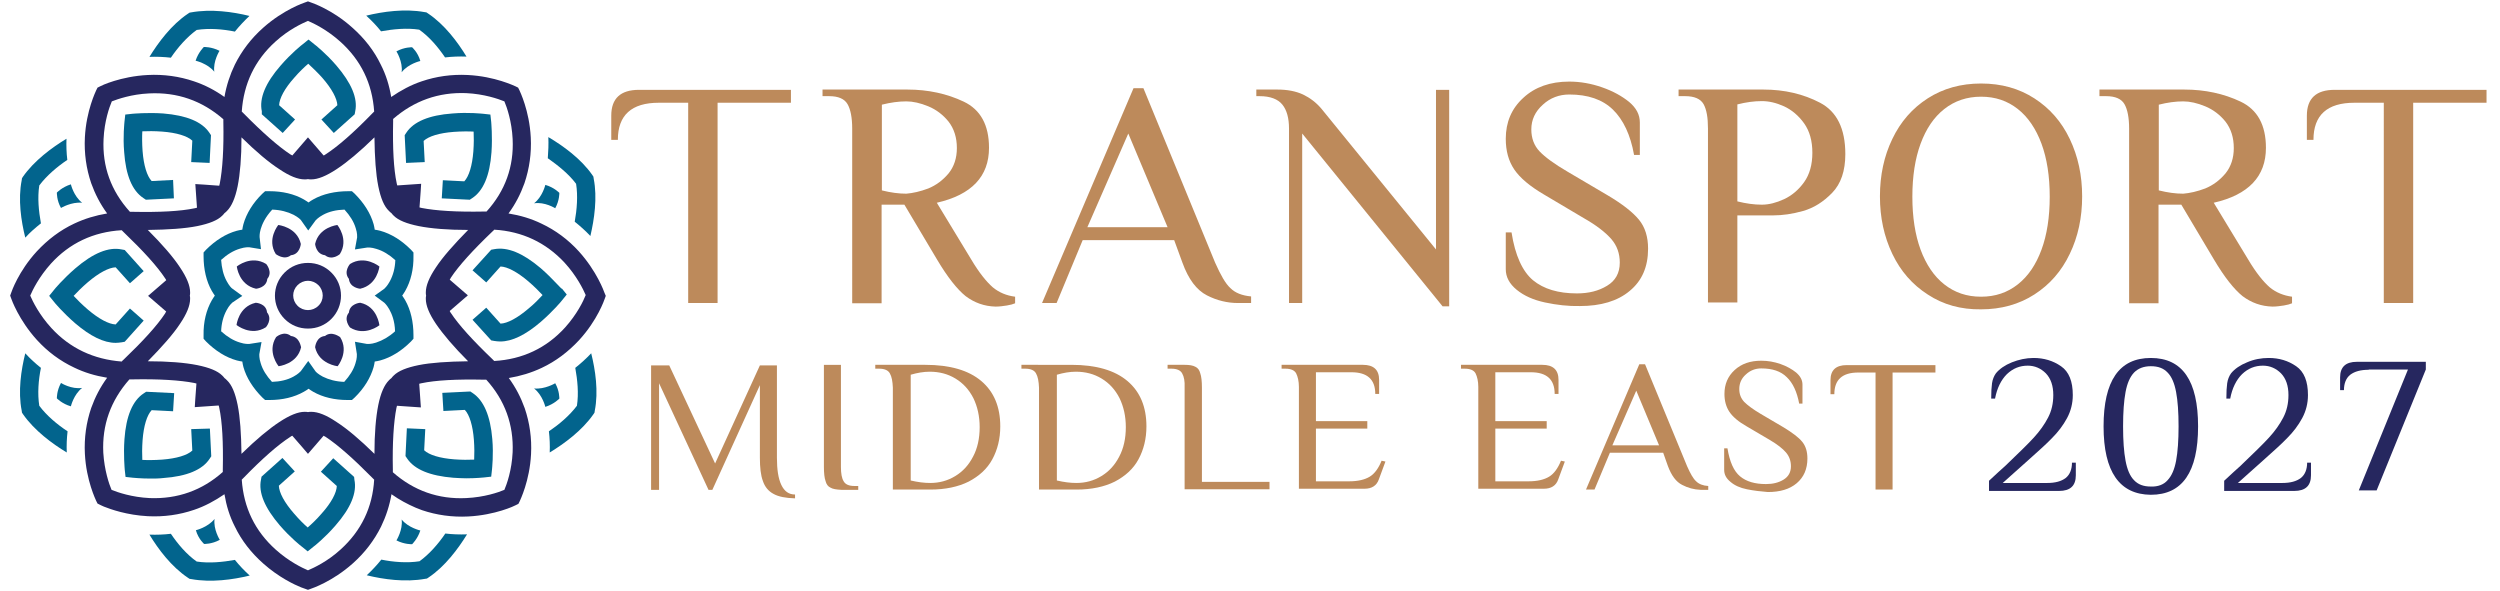 <?xml version="1.0" encoding="utf-8"?>
<!-- Generator: Adobe Illustrator 26.0.0, SVG Export Plug-In . SVG Version: 6.00 Build 0)  -->
<svg version="1.1" id="Layer_1" xmlns="http://www.w3.org/2000/svg" xmlns:xlink="http://www.w3.org/1999/xlink" x="0px" y="0px"
	 viewBox="0 0 910 215" style="enable-background:new 0 0 910 215;" xml:space="preserve">
<style type="text/css">
	.st0{fill:#02648D;}
	.st1{fill:#26275F;}
	.st2{fill:#BD8A5B;}
</style>
<g>
	<g>
		<g>
			<path class="st0" d="M150.5,93.2l0-1.3l-0.9-1c-3.4-3.4-7.2-5.8-11.2-6.9c-0.7-0.2-1.4-0.3-2-0.4c-0.1-0.6-0.2-1.3-0.4-2
				c-1.1-3.9-3.5-7.7-6.9-11.1l-1-0.9l-1.3,0c-4.8,0-9.3,1-12.8,3c-0.7,0.4-1.2,0.7-1.7,1.1c-0.5-0.4-1.1-0.7-1.7-1.1
				c-3.5-2-7.8-3-12.5-3c-0.1,0-0.2,0-0.3,0l-1.3,0l-1,0.9c-3.4,3.3-5.8,7.2-6.9,11.1c-0.2,0.7-0.3,1.4-0.4,2
				c-0.6,0.1-1.3,0.2-2,0.4c-4,1.1-7.8,3.5-11.2,6.9l-0.9,1l0,1.3c0,4.8,1,9.2,3,12.7c0.4,0.6,0.7,1.2,1.1,1.7
				c-0.4,0.5-0.7,1.1-1.1,1.7c-2,3.5-3.1,7.9-3,12.7l0,1.3l0.9,1c3.4,3.4,7.2,5.8,11.2,6.9c0.7,0.2,1.4,0.3,2,0.4
				c0.1,0.6,0.2,1.3,0.4,2c1.1,3.9,3.5,7.7,6.9,11.1l1,0.9l1.3,0c0.1,0,0.2,0,0.3,0c4.7,0,9-1,12.5-3c0.7-0.4,1.2-0.7,1.7-1.1
				c0.5,0.4,1.1,0.7,1.7,1.1c3.5,2,7.8,3,12.5,3c0.1,0,0.2,0,0.3,0l1.3,0l1-0.9c3.4-3.3,5.8-7.2,6.9-11.1c0.2-0.7,0.3-1.4,0.4-2
				c0.6-0.1,1.3-0.2,2-0.4c4-1.1,7.8-3.5,11.2-6.9l0.9-1l0-1.3c0-4.8-1-9.2-3-12.7c-0.4-0.6-0.7-1.2-1.1-1.7
				c0.4-0.5,0.7-1.1,1.1-1.7C149.5,102.4,150.6,98,150.5,93.2z M139.9,110.2c0,0,0.9,0.8,1.8,2.4c0.9,1.6,2,4.2,2.1,8
				c-2.2,2-4.5,3.3-6.9,4.1c-1.8,0.6-3.1,0.5-3.3,0.5l-4.4-0.8l0.7,4.5c0,0.2,0.1,1.5-0.5,3.3c-0.7,2.4-2.1,4.6-4.1,6.8
				c-3-0.1-5.6-0.8-7.8-1.9c-1.7-0.9-2.6-1.8-2.7-2l-2.6-3.7l-2.7,3.7c-0.1,0.1-1,1.1-2.7,2c-2.2,1.2-4.8,1.8-7.8,1.9
				c-2-2.2-3.4-4.4-4.1-6.8c-0.6-1.8-0.5-3.1-0.5-3.3l0.8-4.4l-4.5,0.7c-0.2,0-1.5,0.1-3.3-0.5c-2.4-0.7-4.7-2.1-6.9-4.1
				c0.1-2.9,0.8-5.5,2-7.7c0.9-1.7,1.8-2.5,2-2.7l3.7-2.5l-3.7-2.7c-0.2-0.1-1.1-1-2-2.7c-1.2-2.2-1.8-4.8-2-7.7
				c2.2-2,4.5-3.4,6.9-4.1c1.9-0.6,3.1-0.5,3.3-0.5l4.3,0.7l-0.5-4.4c0,0-0.1-1.2,0.4-2.9c0.5-1.7,1.6-4.3,4.2-7.1
				c3,0.1,5.6,0.8,7.8,1.9c1.7,0.9,2.6,1.8,2.7,2l2.6,3.7l2.7-3.7c0.1-0.1,1-1.1,2.7-2c2.2-1.2,4.8-1.8,7.8-1.9
				c2,2.2,3.4,4.4,4.1,6.8c0.6,1.8,0.5,3.1,0.5,3.3l-0.8,4.4l4.5-0.7c0.2,0,1.5-0.1,3.3,0.5c2.4,0.7,4.7,2.1,6.9,4.1
				c-0.1,2.9-0.8,5.5-2,7.7c-0.9,1.7-1.9,2.6-2,2.7l-3.5,2.5L139.9,110.2z"/>
			<path class="st1" d="M105.9,92.9c3.3-0.3,3.6-4.1,3.6-4.1c-1.4-6.2-8.2-6.9-8.2-6.9s-4.3,5.2-0.9,10.6
				C100.5,92.5,103.4,94.9,105.9,92.9z"/>
			<path class="st1" d="M86.2,97c0,0,0.7,6.7,7,8.1c0,0,3.8-0.3,4.1-3.6c2.1-2.5-0.4-5.4-0.4-5.4C91.4,92.7,86.2,97,86.2,97z"/>
			<path class="st1" d="M93.1,110.2c-6.3,1.4-7,8.1-7,8.1s5.3,4.3,10.7,0.8c0,0,2.5-2.8,0.4-5.4C96.9,110.4,93.1,110.2,93.1,110.2z"
				/>
			<path class="st1" d="M105.9,122.3c-2.6-2.1-5.4,0.4-5.4,0.4c-3.4,5.4,0.9,10.6,0.9,10.6s6.8-0.7,8.2-6.9
				C109.5,126.4,109.2,122.7,105.9,122.3z"/>
			<path class="st1" d="M118.3,122.3c-3.3,0.3-3.6,4.1-3.6,4.1c1.4,6.2,8.2,6.9,8.2,6.9s4.3-5.2,0.9-10.6
				C123.7,122.7,120.8,120.3,118.3,122.3z"/>
			<path class="st1" d="M131.1,110.2c0,0-3.8,0.3-4.1,3.6c-2.1,2.5,0.4,5.4,0.4,5.4c5.4,3.4,10.7-0.8,10.7-0.8
				S137.4,111.5,131.1,110.2z"/>
			<path class="st1" d="M127.4,96.1c0,0-2.5,2.8-0.4,5.4c0.3,3.3,4.1,3.6,4.1,3.6c6.3-1.4,7-8.1,7-8.1S132.8,92.7,127.4,96.1z"/>
			<path class="st1" d="M114.7,88.8c0,0,0.3,3.7,3.6,4.1c2.6,2.1,5.4-0.4,5.4-0.4c3.4-5.4-0.9-10.6-0.9-10.6S116.1,82.6,114.7,88.8z
				"/>
			<path class="st1" d="M220,106.5c-0.1-0.3-2.7-7.7-9.3-15c-3.9-4.3-8.5-7.7-13.6-10.1c-3.7-1.8-7.7-3-12-3.7
				c2.5-3.4,4.4-7.1,5.8-11c1.8-5.3,2.6-10.9,2.3-16.7c-0.5-9.8-4-16.8-4.1-17.1l-0.5-1l-1-0.5c-0.3-0.1-7.4-3.6-17.3-4.1
				c-5.9-0.3-11.5,0.5-16.8,2.3c-3.9,1.3-7.6,3.3-11.1,5.7c-0.7-4.2-1.9-8.1-3.8-11.8c-2.4-5-5.9-9.5-10.3-13.4
				C121,3.5,113.5,1,113.2,0.9l-1.1-0.4L111,0.9c-0.3,0.1-7.8,2.6-15.2,9.2c-4.4,3.9-7.8,8.4-10.3,13.4c-1.8,3.7-3.1,7.7-3.8,11.8
				c-3.5-2.5-7.2-4.4-11.1-5.7c-5.3-1.8-11-2.6-16.8-2.3c-9.9,0.5-17,3.9-17.3,4.1l-1,0.5l-0.5,1c-0.1,0.3-3.6,7.3-4.1,17.1
				c-0.3,5.8,0.5,11.4,2.3,16.7c1.4,3.9,3.3,7.6,5.8,11c-4.2,0.7-8.2,1.9-12,3.7c-5.1,2.4-9.6,5.8-13.6,10.1
				c-6.7,7.3-9.2,14.7-9.3,15l-0.4,1.1l0.4,1.1c0.1,0.3,2.7,7.7,9.3,15c3.9,4.3,8.5,7.7,13.6,10.1c3.7,1.8,7.7,3,12,3.7
				c-2.5,3.4-4.4,7.1-5.8,11c-1.8,5.3-2.6,10.9-2.3,16.7c0.5,9.8,4,16.8,4.1,17.1l0.5,1l1,0.5c0.1,0,0.5,0.3,1.3,0.6
				c2.5,1,8.4,3.1,16,3.5c5.9,0.3,11.5-0.5,16.8-2.3c3.9-1.3,7.6-3.3,11.1-5.7c0.7,4.2,1.9,8.1,3.8,11.8c2.4,5,5.9,9.5,10.3,13.4
				c5.6,5,11.3,7.7,13.8,8.7c0.8,0.3,1.3,0.5,1.4,0.5l1.1,0.4l1.1-0.4c0.3-0.1,7.8-2.6,15.2-9.2c4.4-3.9,7.8-8.4,10.3-13.4
				c1.8-3.7,3.1-7.7,3.8-11.8c2.8,2,5.8,3.6,8.8,4.9c0.7,0.3,1.5,0.6,2.3,0.9c5.3,1.8,11,2.6,16.8,2.3c9.9-0.5,17-3.9,17.3-4.1
				l1-0.5l0.5-1c0.1-0.3,3.6-7.3,4.1-17.1c0.3-5.8-0.5-11.4-2.3-16.7c-1.4-3.9-3.3-7.6-5.8-11c4.2-0.7,8.2-1.9,12-3.7
				c5.1-2.4,9.6-5.8,13.6-10.1c6.7-7.3,9.2-14.7,9.3-15l0.4-1.1L220,106.5z M158.7,97.3c-2.5,3.7-3.7,6.7-3.7,9.1
				c0,0.4,0,0.8,0.1,1.2c-0.1,0.4-0.1,0.8-0.1,1.2c0,2.4,1.2,5.4,3.7,9.1c2.6,3.8,6.5,8.4,11.7,13.6c-7.4,0.1-13.5,0.5-18,1.4
				c-4.4,0.9-7.4,2.1-9.1,3.8c-0.3,0.3-0.6,0.6-0.8,0.9c-0.3,0.2-0.6,0.5-0.9,0.8c-1.7,1.7-3,4.6-3.9,9c-0.9,4.5-1.4,10.5-1.4,17.8
				c-5.3-5.2-9.9-9.1-13.8-11.6c-3.7-2.5-6.7-3.7-9.2-3.7c-0.4,0-0.8,0-1.2,0.1c-0.4-0.1-0.8-0.1-1.2-0.1c-2.4,0-5.4,1.2-9.2,3.7
				c-3.8,2.5-8.5,6.4-13.8,11.6c-0.1-7.4-0.5-13.3-1.4-17.8c-0.9-4.4-2.1-7.3-3.9-9c-0.3-0.3-0.6-0.6-0.9-0.8
				c-0.2-0.3-0.5-0.6-0.8-0.9c-1.7-1.7-4.7-2.9-9.1-3.8c-4.5-0.9-10.6-1.4-18-1.4c5.2-5.3,9.2-9.8,11.7-13.6
				c2.5-3.7,3.7-6.7,3.7-9.1c0-0.4,0-0.8-0.1-1.2c0.1-0.4,0.1-0.8,0.1-1.2c0-2.4-1.2-5.4-3.7-9.1C63,93.5,59.1,89,53.8,83.7
				c7.4-0.1,13.5-0.5,18-1.4c4.4-0.9,7.4-2.1,9.1-3.8c0.3-0.3,0.6-0.6,0.8-0.9c0.3-0.2,0.6-0.5,0.9-0.8c1.7-1.7,3-4.6,3.9-9
				c0.9-4.5,1.4-10.5,1.4-17.8c5.3,5.2,9.9,9.1,13.8,11.6c3.7,2.5,6.7,3.7,9.2,3.7c0.4,0,0.8,0,1.2-0.1c0.4,0.1,0.8,0.1,1.2,0.1
				c2.4,0,5.4-1.2,9.2-3.7c3.8-2.5,8.5-6.4,13.8-11.6c0.1,7.4,0.5,13.3,1.4,17.8c0.9,4.4,2.1,7.3,3.9,9c0.3,0.3,0.6,0.6,0.9,0.8
				c0.2,0.3,0.5,0.6,0.8,0.9c1.7,1.7,4.7,2.9,9.1,3.8c4.5,0.9,10.6,1.4,18,1.4C165.2,89,161.2,93.5,158.7,97.3z M169.7,33.9
				c6.5,0.3,11.7,2.1,13.9,3c0.9,2.1,2.7,7.3,3,13.7c0.5,10-2.7,18.9-9.5,26.4c-0.3,0-0.7,0-1,0c-9.8,0.2-17.5-0.3-22.6-1.3
				c-0.3-0.1-0.5-0.1-0.8-0.2c0.3-3.5,0.6-8.6,0.6-8.6l-8.7,0.6c-0.1-0.2-0.1-0.5-0.2-0.8c-1.1-5.1-1.5-12.7-1.3-22.4
				c0-0.3,0-0.7,0-1C150.7,36.7,159.6,33.5,169.7,33.9z M100.2,15.2c4.8-4.4,9.8-6.7,11.9-7.6c2.1,0.9,6.9,3.2,11.7,7.5
				c7.6,6.8,11.7,15.3,12.4,25.5c-0.2,0.2-0.5,0.5-0.7,0.7c-6.8,7-12.5,12-17,14.9c-0.2,0.2-0.5,0.3-0.7,0.4l-5.7-6.6l-5.7,6.6
				c-0.2-0.1-0.4-0.3-0.7-0.4c-4.4-2.9-10.1-7.9-17-14.9c-0.2-0.2-0.5-0.5-0.7-0.7C88.7,30.5,92.7,22,100.2,15.2z M37.7,50.6
				c0.3-6.5,2.1-11.6,3-13.7c2.1-0.8,7.1-2.6,13.6-2.9c10.2-0.5,19.2,2.6,27,9.4c0,0.3,0,0.7,0,1c0.2,9.7-0.3,17.3-1.3,22.4
				c-0.1,0.3-0.1,0.5-0.2,0.8c-3.5-0.3-8.7-0.6-8.7-0.6l0.6,8.6c-0.2,0.1-0.5,0.1-0.8,0.2c-5.2,1.1-12.8,1.5-22.6,1.3
				c-0.3,0-0.7,0-1,0C40.4,69.5,37.2,60.6,37.7,50.6z M18.7,119.4c-4.4-4.8-6.8-9.7-7.7-11.8c0.9-2.1,3.2-6.8,7.5-11.6
				c6.8-7.5,15.5-11.6,25.8-12.2c0.2,0.2,0.5,0.5,0.7,0.7c7.1,6.8,12.2,12.4,15.1,16.8c0.2,0.2,0.3,0.5,0.4,0.7
				c-2.7,2.3-6.6,5.7-6.6,5.7l6.6,5.7c-0.1,0.2-0.3,0.4-0.4,0.7c-2.9,4.4-8,10-15.1,16.8c-0.3,0.2-0.5,0.5-0.7,0.7
				C34.1,130.8,25.5,126.8,18.7,119.4z M54.5,181.3c-6.5-0.3-11.7-2.1-13.9-3c-0.9-2.1-2.6-7.1-3-13.5c-0.5-10.1,2.7-19,9.5-26.7
				c0.3,0,0.7,0,1,0c9.8-0.2,17.5,0.3,22.6,1.3c0.3,0.1,0.5,0.1,0.8,0.2c-0.3,3.5-0.6,8.6-0.6,8.6l8.7-0.6c0.1,0.2,0.1,0.5,0.2,0.8
				c1.1,5.1,1.5,12.7,1.3,22.4c0,0.3,0,0.7,0,1C73.6,178.5,64.6,181.7,54.5,181.3z M124,200c-4.8,4.4-9.8,6.7-11.9,7.6
				c-2.1-0.9-6.9-3.2-11.7-7.5c-7.6-6.8-11.7-15.3-12.4-25.5c0.2-0.2,0.5-0.5,0.7-0.7c6.8-7,12.5-12,17-14.9
				c0.2-0.2,0.5-0.3,0.7-0.4c2.3,2.6,5.7,6.6,5.7,6.6l5.7-6.6c0.2,0.1,0.4,0.3,0.7,0.4c4.4,2.9,10.1,7.9,17,14.9
				c0.2,0.2,0.5,0.5,0.7,0.7C135.6,184.7,131.5,193.2,124,200z M186.6,164.6c-0.3,6.5-2.1,11.6-3,13.7c-2.1,0.9-7.3,2.7-13.9,3
				c-10.1,0.5-19.1-2.7-26.7-9.4c0-0.3,0-0.7,0-1c-0.2-9.7,0.3-17.3,1.3-22.4c0.1-0.3,0.1-0.5,0.2-0.8l8.7,0.6l-0.6-8.6
				c0.2-0.1,0.5-0.1,0.8-0.2c5.2-1.1,12.8-1.5,22.6-1.3c0.3,0,0.7,0,1,0C183.8,145.7,187,154.6,186.6,164.6z M205.7,119.2
				c-6.8,7.5-15.5,11.6-25.8,12.2c-0.2-0.2-0.5-0.5-0.7-0.7c-7.1-6.8-12.2-12.4-15.1-16.8c-0.2-0.2-0.3-0.5-0.4-0.7
				c2.7-2.3,6.6-5.7,6.6-5.7l-6.6-5.7c0.1-0.2,0.3-0.4,0.4-0.7c2.9-4.4,8-10,15.1-16.8c0.3-0.2,0.5-0.5,0.7-0.7
				c10.2,0.6,18.8,4.7,25.6,12c4.4,4.8,6.8,9.7,7.7,11.8C212.3,109.7,210,114.4,205.7,119.2z"/>
			<path class="st0" d="M138.7,11.4c4.4-0.8,9.4-1.3,13.9-0.6c3.7,2.6,6.9,6.4,9.4,10.1c2.6-0.3,5.2-0.4,7.8-0.3
				c-3.2-5.3-8-11.7-14-15.7l-0.6-0.4l-0.7-0.1c-7.1-1.3-15.1-0.2-21.2,1.3C135.3,7.5,137.1,9.4,138.7,11.4z"/>
			<path class="st0" d="M62.2,21c2.5-3.7,5.8-7.5,9.4-10.1c4.5-0.7,9.5-0.3,13.9,0.6c1.6-2,3.4-3.9,5.3-5.7
				c-6.1-1.5-14-2.6-21.2-1.3L69,4.6L68.4,5c-6,4-10.8,10.5-14,15.7C57,20.6,59.6,20.7,62.2,21z"/>
			<path class="st0" d="M14.9,81.3c-0.8-4.4-1.3-9.3-0.6-13.8c2.7-3.6,6.5-6.8,10.2-9.3c-0.3-2.5-0.4-5.1-0.3-7.7
				c-5.3,3.2-11.8,8-15.9,13.9L8,64.9l-0.1,0.7c-1.4,7-0.2,14.9,1.3,20.9C10.9,84.6,12.9,82.9,14.9,81.3z"/>
			<path class="st0" d="M14.3,147.7c-0.7-4.4-0.3-9.4,0.6-13.8c-2-1.6-3.9-3.3-5.7-5.3c-1.5,6-2.7,13.9-1.3,20.9l0.1,0.7l0.4,0.6
				c4.1,5.9,10.6,10.7,15.9,13.9c-0.1-2.6,0-5.2,0.3-7.7C20.8,154.5,17,151.3,14.3,147.7z"/>
			<path class="st0" d="M85.5,203.8c-4.4,0.8-9.4,1.3-13.9,0.6c-3.7-2.6-6.9-6.4-9.4-10.1c-2.6,0.3-5.2,0.4-7.8,0.3
				c3.2,5.3,8,11.7,14,15.7l0.6,0.4l0.7,0.1c7.1,1.3,15.1,0.2,21.2-1.3C88.9,207.7,87.1,205.8,85.5,203.8z"/>
			<path class="st0" d="M162.1,194.2c-2.5,3.7-5.8,7.5-9.4,10.1c-4.5,0.7-9.5,0.3-13.9-0.6c-1.6,2-3.4,3.9-5.3,5.7
				c6.1,1.5,14,2.6,21.2,1.3l0.7-0.1l0.6-0.4c6-4,10.8-10.5,14-15.7C167.2,194.6,164.6,194.5,162.1,194.2z"/>
			<path class="st0" d="M209.4,133.9c0.8,4.4,1.3,9.3,0.6,13.8c-2.7,3.6-6.5,6.8-10.2,9.3c0.3,2.5,0.4,5.1,0.3,7.7
				c5.3-3.2,11.8-8,15.9-13.9l0.4-0.6l0.1-0.7c1.4-7,0.2-14.9-1.3-20.9C213.3,130.6,211.4,132.3,209.4,133.9z"/>
			<path class="st0" d="M209.7,66.9c0.7,4.4,0.3,9.4-0.5,13.8c2,1.6,3.9,3.3,5.7,5.2c1.4-6,2.6-13.9,1.2-20.9l-0.1-0.7l-0.4-0.6
				c-4.1-5.9-10.6-10.6-16-13.8c0.1,2.6,0,5.2-0.2,7.7C203.1,60.2,207,63.3,209.7,66.9z"/>
			<path class="st0" d="M153,22.2c-0.9-3.2-3-5-3-5s-2.8-0.1-5.7,1.5c0,0,2.4,3.8,1.9,7.6C148.6,23.2,153,22.2,153,22.2z"/>
			<path class="st0" d="M74.2,17.1c0,0-2,1.9-3,5c0,0,4.4,1,6.8,4c-0.5-3.8,1.9-7.6,1.9-7.6C77,17,74.2,17.1,74.2,17.1z"/>
			<path class="st0" d="M20.7,70.1c0,0-0.1,2.8,1.5,5.6c0,0,3.8-2.3,7.7-1.9c-3.1-2.4-4.1-6.7-4.1-6.7
				C22.6,68.1,20.7,70.1,20.7,70.1z"/>
			<path class="st0" d="M22.2,139.4c-1.6,2.9-1.5,5.6-1.5,5.6s1.9,2,5.1,2.9c0,0,1-4.3,4.1-6.7C26,141.8,22.2,139.4,22.2,139.4z"/>
			<path class="st0" d="M71.3,193c0.9,3.2,3,5,3,5s2.8,0.1,5.7-1.5c0,0-2.4-3.8-1.9-7.6C75.6,192,71.3,193,71.3,193z"/>
			<path class="st0" d="M150,198.1c0,0,2-1.9,3-5c0,0-4.4-1-6.8-4c0.5,3.8-1.9,7.6-1.9,7.6C147.2,198.2,150,198.1,150,198.1z"/>
			<path class="st0" d="M203.6,145.1c0,0,0.1-2.8-1.5-5.6c0,0-3.8,2.3-7.7,1.9c3.1,2.4,4.1,6.7,4.1,6.7
				C201.7,147.1,203.6,145.1,203.6,145.1z"/>
			<path class="st0" d="M202.1,75.8c1.6-2.9,1.5-5.6,1.5-5.6s-1.9-2-5.1-2.9c0,0-1,4.3-4.1,6.7C198.3,73.4,202.1,75.8,202.1,75.8z"
				/>
			<path class="st1" d="M120.6,99.2c-2.3-2.3-5.3-3.5-8.5-3.5c-3.2,0-6.2,1.2-8.5,3.5c-4.7,4.7-4.7,12.2,0,16.9
				c2.3,2.3,5.3,3.5,8.5,3.5c3.2,0,6.2-1.2,8.5-3.5C125.3,111.4,125.3,103.8,120.6,99.2z M115.9,111.3c-2.1,2.1-5.5,2.1-7.6,0
				c-2.1-2.1-2.1-5.4,0-7.5c1-1,2.4-1.6,3.8-1.6c1.4,0,2.8,0.6,3.8,1.6C118,105.9,118,109.3,115.9,111.3z"/>
			<path class="st0" d="M154.6,59l-0.4-7.7c1.8-1.7,5.7-2.9,11-3.3c2.8-0.2,5.4-0.2,7.2-0.1c0.1,1.9,0.1,4.4-0.1,7.2
				c-0.4,5.2-1.6,9.1-3.3,10.9l-7.8-0.4l-0.4,6.6l10.2,0.5l0.9-0.6c4-2.6,6.4-8.2,7-16.7c0.4-5.8-0.1-10.8-0.1-11l-0.3-2.7l-2.7-0.3
				c-0.2,0-5.3-0.6-11.1-0.1c-8.5,0.6-14.2,3-16.8,7l-0.6,0.9l0.5,10.1L154.6,59z"/>
			<path class="st0" d="M95.3,41.6l7.6,6.8l4.5-4.9l-5.8-5.2c0.1-2.5,2-6.1,5.5-10c1.8-2.1,3.7-3.9,5.1-5.1c1.4,1.3,3.3,3.1,5.1,5.1
				c3.5,4,5.4,7.6,5.5,10l-5.8,5.2l4.5,4.9l7.6-6.8l0.2-1.1c1-4.7-1.4-10.3-6.9-16.7c-3.8-4.4-7.8-7.6-8-7.7l-2.1-1.7l-2.1,1.7
				c-0.2,0.1-4.2,3.3-8,7.7c-5.6,6.4-7.9,12-6.9,16.7L95.3,41.6z"/>
			<path class="st0" d="M52.2,72.1l0.9,0.6l10.2-0.5L63,65.5l-7.8,0.4c-1.7-1.8-2.9-5.7-3.3-10.9c-0.2-2.7-0.2-5.3-0.1-7.2
				c1.9-0.1,4.5-0.1,7.2,0.1c5.3,0.4,9.2,1.6,11,3.3L69.6,59l6.7,0.3l0.5-10.1l-0.6-0.9c-2.7-4-8.3-6.3-16.8-7
				c-5.8-0.4-10.9,0.1-11.1,0.1l-2.7,0.3l-0.3,2.7c0,0.2-0.6,5.3-0.1,11C45.8,63.8,48.1,69.4,52.2,72.1z"/>
			<path class="st0" d="M52.3,116.7l-5-4.4l-5.2,5.8c-2.5-0.1-6.1-2-10.1-5.4c-2.1-1.8-3.9-3.6-5.2-5c1.3-1.4,3.1-3.2,5.2-5
				c4-3.4,7.6-5.3,10.1-5.4l5.2,5.8l5-4.4L45.4,91l-1.1-0.2c-4.7-1-10.4,1.3-16.9,6.9c-4.4,3.8-7.7,7.7-7.8,7.9l-1.7,2.1l1.7,2.1
				c0.1,0.2,3.4,4.1,7.8,7.9c5.5,4.7,10.4,7.1,14.7,7.1c0.7,0,1.5-0.1,2.2-0.2l1.1-0.2L52.3,116.7z"/>
			<path class="st0" d="M69.6,156.2L70,164c-1.8,1.7-5.7,2.9-11,3.3c-2.8,0.2-5.4,0.2-7.2,0.1c-0.1-1.9-0.1-4.4,0.1-7.2
				c0.4-5.2,1.6-9.1,3.3-10.9l7.8,0.4l0.4-6.6l-10.2-0.5l-0.9,0.6c-4,2.6-6.4,8.2-7,16.7c-0.4,5.8,0.1,10.8,0.1,11l0.3,2.7l2.7,0.3
				c0.2,0,2.8,0.3,6.4,0.3c1.4,0,3.1,0,4.7-0.2c8.5-0.6,14.2-3,16.8-7l0.6-0.9l-0.5-10.1L69.6,156.2z"/>
			<path class="st0" d="M128.9,173.6l-7.6-6.8l-4.5,4.9l5.8,5.2c-0.1,2.5-2,6.1-5.5,10c-1.8,2.1-3.7,3.9-5.1,5.1
				c-1.4-1.2-3.2-3-5-5.1c-3.5-4-5.4-7.6-5.5-10.1l5.8-5.2l-4.5-4.9l-7.6,6.8l-0.2,1.1c-1,4.7,1.4,10.3,6.9,16.7
				c3.8,4.4,7.8,7.6,8,7.7l2.1,1.7l2.1-1.7c0.2-0.1,4.2-3.3,8-7.7c5.6-6.4,7.9-12,6.9-16.7L128.9,173.6z"/>
			<path class="st0" d="M172.1,143.1l-0.9-0.6l-10.2,0.5l0.4,6.6l7.8-0.4c1.7,1.8,2.9,5.7,3.3,10.9c0.2,2.7,0.2,5.3,0.1,7.2
				c-1.9,0.1-4.5,0.1-7.2-0.1c-5.3-0.4-9.2-1.6-11-3.3l0.4-7.7l-6.7-0.3l-0.5,10.1l0.6,0.9c2.7,4,8.3,6.3,16.8,7
				c1.7,0.1,3.3,0.2,4.7,0.2c3.6,0,6.3-0.3,6.4-0.3l2.7-0.3l0.3-2.7c0-0.2,0.6-5.3,0.1-11C178.5,151.4,176.1,145.8,172.1,143.1z"/>
			<path class="st0" d="M196.8,97.6c-6.5-5.5-12.1-7.8-16.9-6.9l-1.1,0.2l-6.8,7.5l5,4.4l5.2-5.8c2.5,0.1,6.1,2,10.1,5.4
				c2.1,1.8,3.9,3.6,5.2,5c-1.2,1.3-3,3.2-5.1,4.9c-4.1,3.5-7.7,5.4-10.2,5.5l-5.2-5.8l-5,4.4l6.8,7.5l1.1,0.2
				c0.7,0.1,1.4,0.2,2.2,0.2c4.3,0,9.2-2.4,14.7-7.1c4.4-3.8,7.7-7.7,7.8-7.9l1.7-2.1l-1.7-2.1C204.4,105.4,201.2,101.4,196.8,97.6z
				"/>
		</g>
		<path class="st2" d="M281.6,179.8c-1.9-1-3.2-2.6-3.9-4.7c-0.8-2.1-1.1-5-1.1-8.5v-26.4l-17.3,38.1h-1.4l-18-38.8v38.8H237v-45.3
			h6.6l16.7,35.7l16.3-35.7h6.2v33.6c0,4.3,0.5,7.6,1.6,9.9c1.1,2.3,2.7,3.5,5,3.5v1.4C286,181.3,283.4,180.8,281.6,179.8z"/>
		<path class="st2" d="M302.3,177.5c-0.9-0.4-1.5-1.2-1.8-2.4c-0.4-1.1-0.6-2.9-0.6-5.2v-37.1h6.2V170c0,2.3,0.3,4.1,1,5.2
			c0.6,1.1,1.9,1.7,3.9,1.7h1.4v1.4h-6.2C304.4,178.2,303.1,178,302.3,177.5z"/>
		<path class="st2" d="M323.9,135.9c-0.6-1.1-1.9-1.7-3.9-1.7h-1.4v-1.4h18.2c9,0,15.8,2,20.4,5.9c4.6,3.9,6.9,9.4,6.9,16.5
			c0,4.5-1,8.5-2.9,12c-1.9,3.5-4.8,6.1-8.6,8.1c-3.8,1.9-8.5,2.9-13.9,2.9h-13.7v-37.1C324.9,138.8,324.6,137.1,323.9,135.9z
			 M347.7,173.3c2.8-1.7,4.9-4,6.5-7.1c1.6-3,2.4-6.6,2.4-10.7c0-4-0.8-7.5-2.3-10.6c-1.6-3.1-3.7-5.4-6.5-7.1
			c-2.8-1.7-5.9-2.5-9.4-2.5c-2.2,0-4.5,0.4-6.9,1.1v38.5c2.6,0.6,4.9,0.9,7.1,0.9C341.9,175.8,344.9,175,347.7,173.3z"/>
		<path class="st2" d="M377.1,135.9c-0.6-1.1-1.9-1.7-3.9-1.7h-1.4v-1.4H390c9,0,15.8,2,20.4,5.9c4.6,3.9,6.9,9.4,6.9,16.5
			c0,4.5-1,8.5-2.9,12c-1.9,3.5-4.8,6.1-8.6,8.1c-3.8,1.9-8.5,2.9-13.9,2.9h-13.7v-37.1C378.1,138.8,377.8,137.1,377.1,135.9z
			 M400.9,173.3c2.8-1.7,4.9-4,6.5-7.1c1.6-3,2.4-6.6,2.4-10.7c0-4-0.8-7.5-2.3-10.6c-1.6-3.1-3.7-5.4-6.5-7.1
			c-2.8-1.7-5.9-2.5-9.4-2.5c-2.2,0-4.5,0.4-6.9,1.1v38.5c2.6,0.6,4.9,0.9,7.1,0.9C395.1,175.8,398.1,175,400.9,173.3z"/>
		<path class="st2" d="M430.3,135.9c-0.6-1.1-1.9-1.7-3.9-1.7H425v-1.4h6.2c1.7,0,3,0.2,3.9,0.7c0.9,0.4,1.5,1.2,1.8,2.4
			c0.4,1.1,0.6,2.9,0.6,5.2v34.3h24.6v2.7h-30.9v-37.1C431.3,138.8,431,137.1,430.3,135.9z"/>
		<path class="st2" d="M471.8,135.9c-0.6-1.1-1.9-1.7-3.9-1.7h-1.4v-1.4h29.6c3.9,0,5.9,1.8,5.9,5.5v5.1h-1.4c0-5.3-2.9-7.9-8.7-7.9
			H479v17.8h18.7v2.7H479v19.2h12.1c3.2,0,5.7-0.6,7.5-1.7c1.8-1.1,3.2-3.1,4.3-5.8l1.4,0.3l-2.4,6.5c-0.8,2.3-2.6,3.4-5.2,3.4
			h-23.9v-37.1C472.8,138.8,472.4,137.1,471.8,135.9z"/>
		<path class="st2" d="M537.1,135.9c-0.6-1.1-1.9-1.7-3.9-1.7h-1.4v-1.4h29.6c3.9,0,5.9,1.8,5.9,5.5v5.1h-1.4c0-5.3-2.9-7.9-8.7-7.9
			h-12.9v17.8H563v2.7h-18.7v19.2h12.1c3.2,0,5.7-0.6,7.5-1.7c1.8-1.1,3.2-3.1,4.3-5.8l1.4,0.3l-2.4,6.5c-0.8,2.3-2.6,3.4-5.2,3.4
			h-23.9v-37.1C538.1,138.8,537.7,137.1,537.1,135.9z"/>
		<path class="st2" d="M612.3,176.5c-2.2-1.1-3.9-3.4-5.2-6.9l-1.7-4.8h-19.4l-5.6,13.4h-3.1l19.4-45.6h2.1l15.3,37.1
			c1.2,2.7,2.2,4.5,3.3,5.5c1,1,2.5,1.6,4.4,1.7v1.4c-0.8,0-1.8,0-2.8,0C616.6,178.2,614.4,177.6,612.3,176.5z M603.9,162.1
			l-8.3-19.9l-8.7,19.9H603.9z"/>
		<path class="st2" d="M635.9,178.1c-2.5-0.5-4.5-1.4-6-2.7c-1.6-1.3-2.3-2.7-2.3-4.4v-7.8h1.2c0.8,4.9,2.3,8.3,4.6,10.2
			c2.3,1.9,5.4,2.8,9.4,2.8c2.5,0,4.6-0.5,6.4-1.6c1.8-1.1,2.7-2.7,2.7-4.9c0-1.9-0.6-3.6-1.8-5c-1.2-1.4-3.1-2.9-5.8-4.5l-8.5-5
			c-3-1.7-5.1-3.5-6.3-5.3c-1.2-1.8-1.8-4-1.8-6.5c0-3.5,1.2-6.4,3.7-8.7c2.5-2.3,5.7-3.4,9.7-3.4c2.4,0,4.7,0.4,7,1.2
			c2.3,0.8,4.2,1.9,5.7,3.1c1.5,1.3,2.3,2.7,2.3,4.4v6.9h-1.2c-0.8-4.3-2.3-7.5-4.5-9.6c-2.2-2.2-5.3-3.2-9.3-3.2
			c-2.1,0-4,0.7-5.6,2.2c-1.6,1.4-2.4,3.2-2.4,5.3c0,1.9,0.6,3.4,1.8,4.7c1.2,1.2,3.2,2.7,5.9,4.3l8.5,5c3.1,1.9,5.4,3.6,6.7,5.2
			c1.3,1.6,1.9,3.6,1.9,6.1c0,3.8-1.3,6.8-3.9,9c-2.6,2.2-6.1,3.2-10.5,3.2C640.9,178.9,638.4,178.6,635.9,178.1z"/>
		<path class="st2" d="M676.4,135.6c-5.8,0-8.7,2.6-8.7,7.9h-1.4v-5.1c0-3.7,2-5.5,5.9-5.5h32.3v2.7h-15.6v42.6h-6.2v-42.6H676.4z"
			/>
		<path class="st2" d="M239.8,37.4c-9.9,0-14.9,4.5-14.9,13.5h-2.4v-8.8c0-6.3,3.4-9.4,10.1-9.4h55.3v4.7h-26.7v72.9h-10.7V37.4
			H239.8z"/>
		<path class="st2" d="M351.5,107.8c-3.1-2.5-6.6-6.9-10.4-13.3l-11.9-20h-8.3v35.9h-10.7V46.8c0-4-0.6-7-1.7-8.9
			c-1.1-1.9-3.3-2.9-6.7-2.9h-2.4v-2.4h30.9c7.5,0,14.4,1.5,20.5,4.4c6.1,2.9,9.2,8.5,9.2,16.8c0,10.4-6.3,17.1-19,20l12.5,20.6
			c2.9,4.9,5.6,8.2,7.9,10.2c2.3,1.9,5,3,8.1,3.4v2.4c-0.7,0.3-1.7,0.6-3,0.8c-1.3,0.2-2.7,0.4-4.1,0.4
			C358.3,111.5,354.7,110.2,351.5,107.8z M337.9,68.6c2.9-1.2,5.3-3,7.4-5.5c2-2.5,3-5.6,3-9.2c0-3.8-1-7-3-9.6
			c-2-2.5-4.5-4.4-7.4-5.6c-2.9-1.2-5.6-1.8-8-1.8c-2.8,0-5.7,0.4-8.9,1.2v31.2c3.2,0.8,6.1,1.2,8.9,1.2
			C332.3,70.3,335,69.7,337.9,68.6z"/>
		<path class="st2" d="M439.3,107.5c-3.7-1.9-6.7-5.8-8.9-11.9l-3-8.2h-33.3l-9.5,22.9h-5.3l33.3-78.2h3.6l26.1,63.5
			c2,4.5,3.8,7.7,5.6,9.3c1.7,1.7,4.2,2.7,7.5,3v2.4c-1.4,0-3,0-4.8,0C446.8,110.3,443,109.4,439.3,107.5z M425,82.7l-14.3-34.1
			l-14.9,34.1H425z"/>
		<path class="st2" d="M474,110.3h-4.8V46.8c0-3.8-0.8-6.7-2.4-8.7c-1.6-2-4.4-3.1-8.3-3.1h-1.2v-2.4h7.7c3.6,0,6.7,0.6,9.3,1.8
			c2.5,1.2,4.8,2.9,6.8,5.3l41.6,51.1V32.7h4.8v78.8h-2.4L474,48.6V110.3z"/>
		<path class="st2" d="M562.4,110.1c-4.2-0.9-7.6-2.4-10.3-4.6c-2.7-2.2-4-4.7-4-7.5V84.6h2.1c1.3,8.4,4,14.2,7.8,17.4
			c3.9,3.2,9.2,4.8,16,4.8c4.3,0,7.9-0.9,11-2.8c3-1.8,4.6-4.6,4.6-8.4c0-3.3-1-6.2-3.1-8.6c-2.1-2.4-5.4-5-10-7.6L562,70.8
			c-5.1-3-8.7-6-10.8-9.1c-2.1-3.1-3.1-6.8-3.1-11.2c0-6,2.1-11,6.4-14.9c4.2-3.9,9.8-5.9,16.7-5.9c4,0,8,0.7,12,2.1
			c4,1.4,7.2,3.2,9.8,5.3c2.6,2.2,3.9,4.6,3.9,7.5v11.8h-2.1c-1.3-7.3-3.9-12.8-7.7-16.5c-3.8-3.7-9.1-5.5-15.9-5.5
			c-3.6,0-6.9,1.2-9.6,3.7c-2.8,2.5-4.2,5.5-4.2,9c0,3.2,1,5.9,3,8c2,2.1,5.4,4.6,10.2,7.4l14.6,8.6c5.4,3.2,9.2,6.2,11.4,8.9
			c2.2,2.7,3.3,6.2,3.3,10.5c0,6.6-2.2,11.7-6.7,15.4c-4.4,3.7-10.5,5.5-18.1,5.5C570.9,111.5,566.6,111,562.4,110.1z"/>
		<path class="st2" d="M620.1,37.9c-1.1-1.9-3.3-2.9-6.7-2.9H611v-2.4h30.9c7.6,0,14.5,1.6,20.6,4.8c6.1,3.2,9.2,9.4,9.2,18.7
			c0,6.1-1.6,10.8-4.8,14.1c-3.2,3.3-6.7,5.5-10.6,6.6c-3.9,1.1-7.5,1.6-10.8,1.6h-13.1v31.7h-10.7V46.8
			C621.7,42.8,621.2,39.9,620.1,37.9z M649.4,72.5c2.8-1.3,5.3-3.4,7.3-6.2c2-2.8,3-6.4,3-10.7c0-4.3-1-7.9-3-10.7
			c-2-2.8-4.5-4.9-7.3-6.2c-2.9-1.3-5.5-1.9-8.1-1.9c-2.8,0-5.7,0.4-8.9,1.2v35.3c3.2,0.8,6.1,1.2,8.9,1.2
			C643.9,74.5,646.6,73.8,649.4,72.5z"/>
		<path class="st2" d="M701.7,107.2c-5.6-3.6-9.9-8.5-12.9-14.8c-3-6.3-4.5-13.2-4.5-20.9c0-7.7,1.5-14.7,4.5-20.9
			c3-6.3,7.3-11.2,12.9-14.8c5.6-3.6,12.1-5.4,19.4-5.4c7.4,0,13.8,1.8,19.4,5.4c5.6,3.6,9.9,8.5,12.9,14.8c3,6.3,4.5,13.2,4.5,20.9
			c0,7.7-1.5,14.7-4.5,20.9c-3,6.3-7.3,11.2-12.9,14.8c-5.6,3.6-12.1,5.4-19.4,5.4C713.8,112.7,707.3,110.9,701.7,107.2z
			 M734.5,103.5c3.8-3,6.6-7.2,8.6-12.6c2-5.4,3-11.9,3-19.3c0-7.4-1-13.9-3-19.3c-2-5.4-4.9-9.7-8.6-12.6c-3.8-3-8.2-4.5-13.4-4.5
			c-5.1,0-9.6,1.5-13.4,4.5c-3.8,3-6.6,7.2-8.6,12.6c-2,5.4-3,11.9-3,19.3c0,7.4,1,13.9,3,19.3c2,5.4,4.9,9.7,8.6,12.6
			c3.8,3,8.2,4.5,13.4,4.5C726.3,108,730.7,106.5,734.5,103.5z"/>
		<path class="st2" d="M816.3,107.8c-3.1-2.5-6.6-6.9-10.4-13.3l-11.9-20h-8.3v35.9H775V46.8c0-4-0.6-7-1.7-8.9
			c-1.1-1.9-3.3-2.9-6.7-2.9h-2.4v-2.4h30.9c7.5,0,14.4,1.5,20.5,4.4c6.1,2.9,9.2,8.5,9.2,16.8c0,10.4-6.3,17.1-19,20l12.5,20.6
			c2.9,4.9,5.6,8.2,7.9,10.2c2.3,1.9,5.1,3,8.1,3.4v2.4c-0.7,0.3-1.7,0.6-3,0.8c-1.3,0.2-2.7,0.4-4.1,0.4
			C823.1,111.5,819.5,110.2,816.3,107.8z M802.7,68.6c2.9-1.2,5.3-3,7.4-5.5c2-2.5,3-5.6,3-9.2c0-3.8-1-7-3-9.6
			c-2-2.5-4.5-4.4-7.4-5.6c-2.9-1.2-5.6-1.8-8-1.8c-2.8,0-5.7,0.4-8.9,1.2v31.2c3.2,0.8,6.1,1.2,8.9,1.2
			C797.1,70.3,799.8,69.7,802.7,68.6z"/>
		<path class="st2" d="M857,37.4c-9.9,0-14.9,4.5-14.9,13.5h-2.4v-8.8c0-6.3,3.4-9.4,10.1-9.4h55.3v4.7h-26.7v72.9h-10.7V37.4H857z"
			/>
	</g>
	<g>
		<path class="st1" d="M729.9,169.6c4.7-4.5,8.2-7.9,10.4-10.3c2.2-2.4,3.9-4.8,5.2-7.3c1.3-2.5,1.9-5.2,1.9-8.2
			c0-3.4-0.9-6-2.7-7.9c-1.8-1.8-4-2.8-6.6-2.8c-2.9,0-5.4,1-7.6,3.1c-2.1,2.1-3.6,5.1-4.3,8.9h-1.4c0-2.4,0.1-4.2,0.3-5.6
			c0.2-1.4,0.7-2.6,1.4-3.6c1.3-1.6,3.3-3,5.8-4s5.2-1.6,7.9-1.6c3.8,0,7.1,1,10,3c2.9,2,4.3,5.5,4.3,10.5c0,3-0.7,5.8-2.1,8.4
			c-1.4,2.6-3.2,5-5.5,7.3c-2.2,2.3-5.4,5.1-9.4,8.7c-4.2,3.7-7,6.3-8.5,7.6h16.2c2.9,0,5.1-0.6,6.7-1.8c1.5-1.2,2.3-3.1,2.3-5.6
			h1.4v4.6c0,3.8-2,5.7-6.1,5.7h-25.5V175C726.6,172.6,728.5,170.8,729.9,169.6z"/>
		<path class="st1" d="M765.7,155.2c0-16.6,5.7-24.9,17.2-24.9c11.5,0,17.2,8.3,17.2,24.9c0,16.6-5.7,24.9-17.2,24.9
			C771.5,180,765.7,171.7,765.7,155.2z M789,174.8c1.5-1.6,2.5-3.9,3.1-7.1c0.6-3.2,0.9-7.4,0.9-12.5c0-5.2-0.3-9.3-0.9-12.5
			c-0.6-3.2-1.6-5.6-3.1-7.1c-1.5-1.6-3.5-2.3-6.1-2.3c-2.6,0-4.6,0.8-6.1,2.3c-1.5,1.6-2.5,3.9-3.1,7.1c-0.6,3.2-0.9,7.4-0.9,12.5
			c0,5.2,0.3,9.3,0.9,12.5c0.6,3.2,1.6,5.6,3.1,7.1c1.5,1.6,3.5,2.3,6.1,2.3C785.5,177.2,787.6,176.4,789,174.8z"/>
		<path class="st1" d="M815.5,169.6c4.7-4.5,8.2-7.9,10.4-10.3c2.2-2.4,3.9-4.8,5.2-7.3c1.3-2.5,1.9-5.2,1.9-8.2
			c0-3.4-0.9-6-2.7-7.9c-1.8-1.8-4-2.8-6.6-2.8c-2.9,0-5.4,1-7.6,3.1c-2.1,2.1-3.6,5.1-4.3,8.9h-1.4c0-2.4,0.1-4.2,0.3-5.6
			c0.2-1.4,0.7-2.6,1.4-3.6c1.3-1.6,3.3-3,5.8-4c2.5-1.1,5.2-1.6,7.9-1.6c3.8,0,7.1,1,10,3c2.9,2,4.3,5.5,4.3,10.5
			c0,3-0.7,5.8-2.1,8.4c-1.4,2.6-3.2,5-5.5,7.3c-2.2,2.3-5.4,5.1-9.4,8.7c-4.2,3.7-7,6.3-8.5,7.6h16.2c2.9,0,5.1-0.6,6.7-1.8
			c1.5-1.2,2.3-3.1,2.3-5.6h1.4v4.6c0,3.8-2,5.7-6.1,5.7h-25.5V175C812.2,172.6,814.1,170.8,815.5,169.6z"/>
		<path class="st1" d="M862.2,134.6c-2.9,0-5.1,0.6-6.7,1.8c-1.5,1.2-2.3,3.1-2.3,5.6h-1.4v-4.6c0-3.8,2-5.7,6.1-5.7H883v2.8
			l-17.9,44h-6.5l17.9-44H862.2z"/>
	</g>
</g>
</svg>

